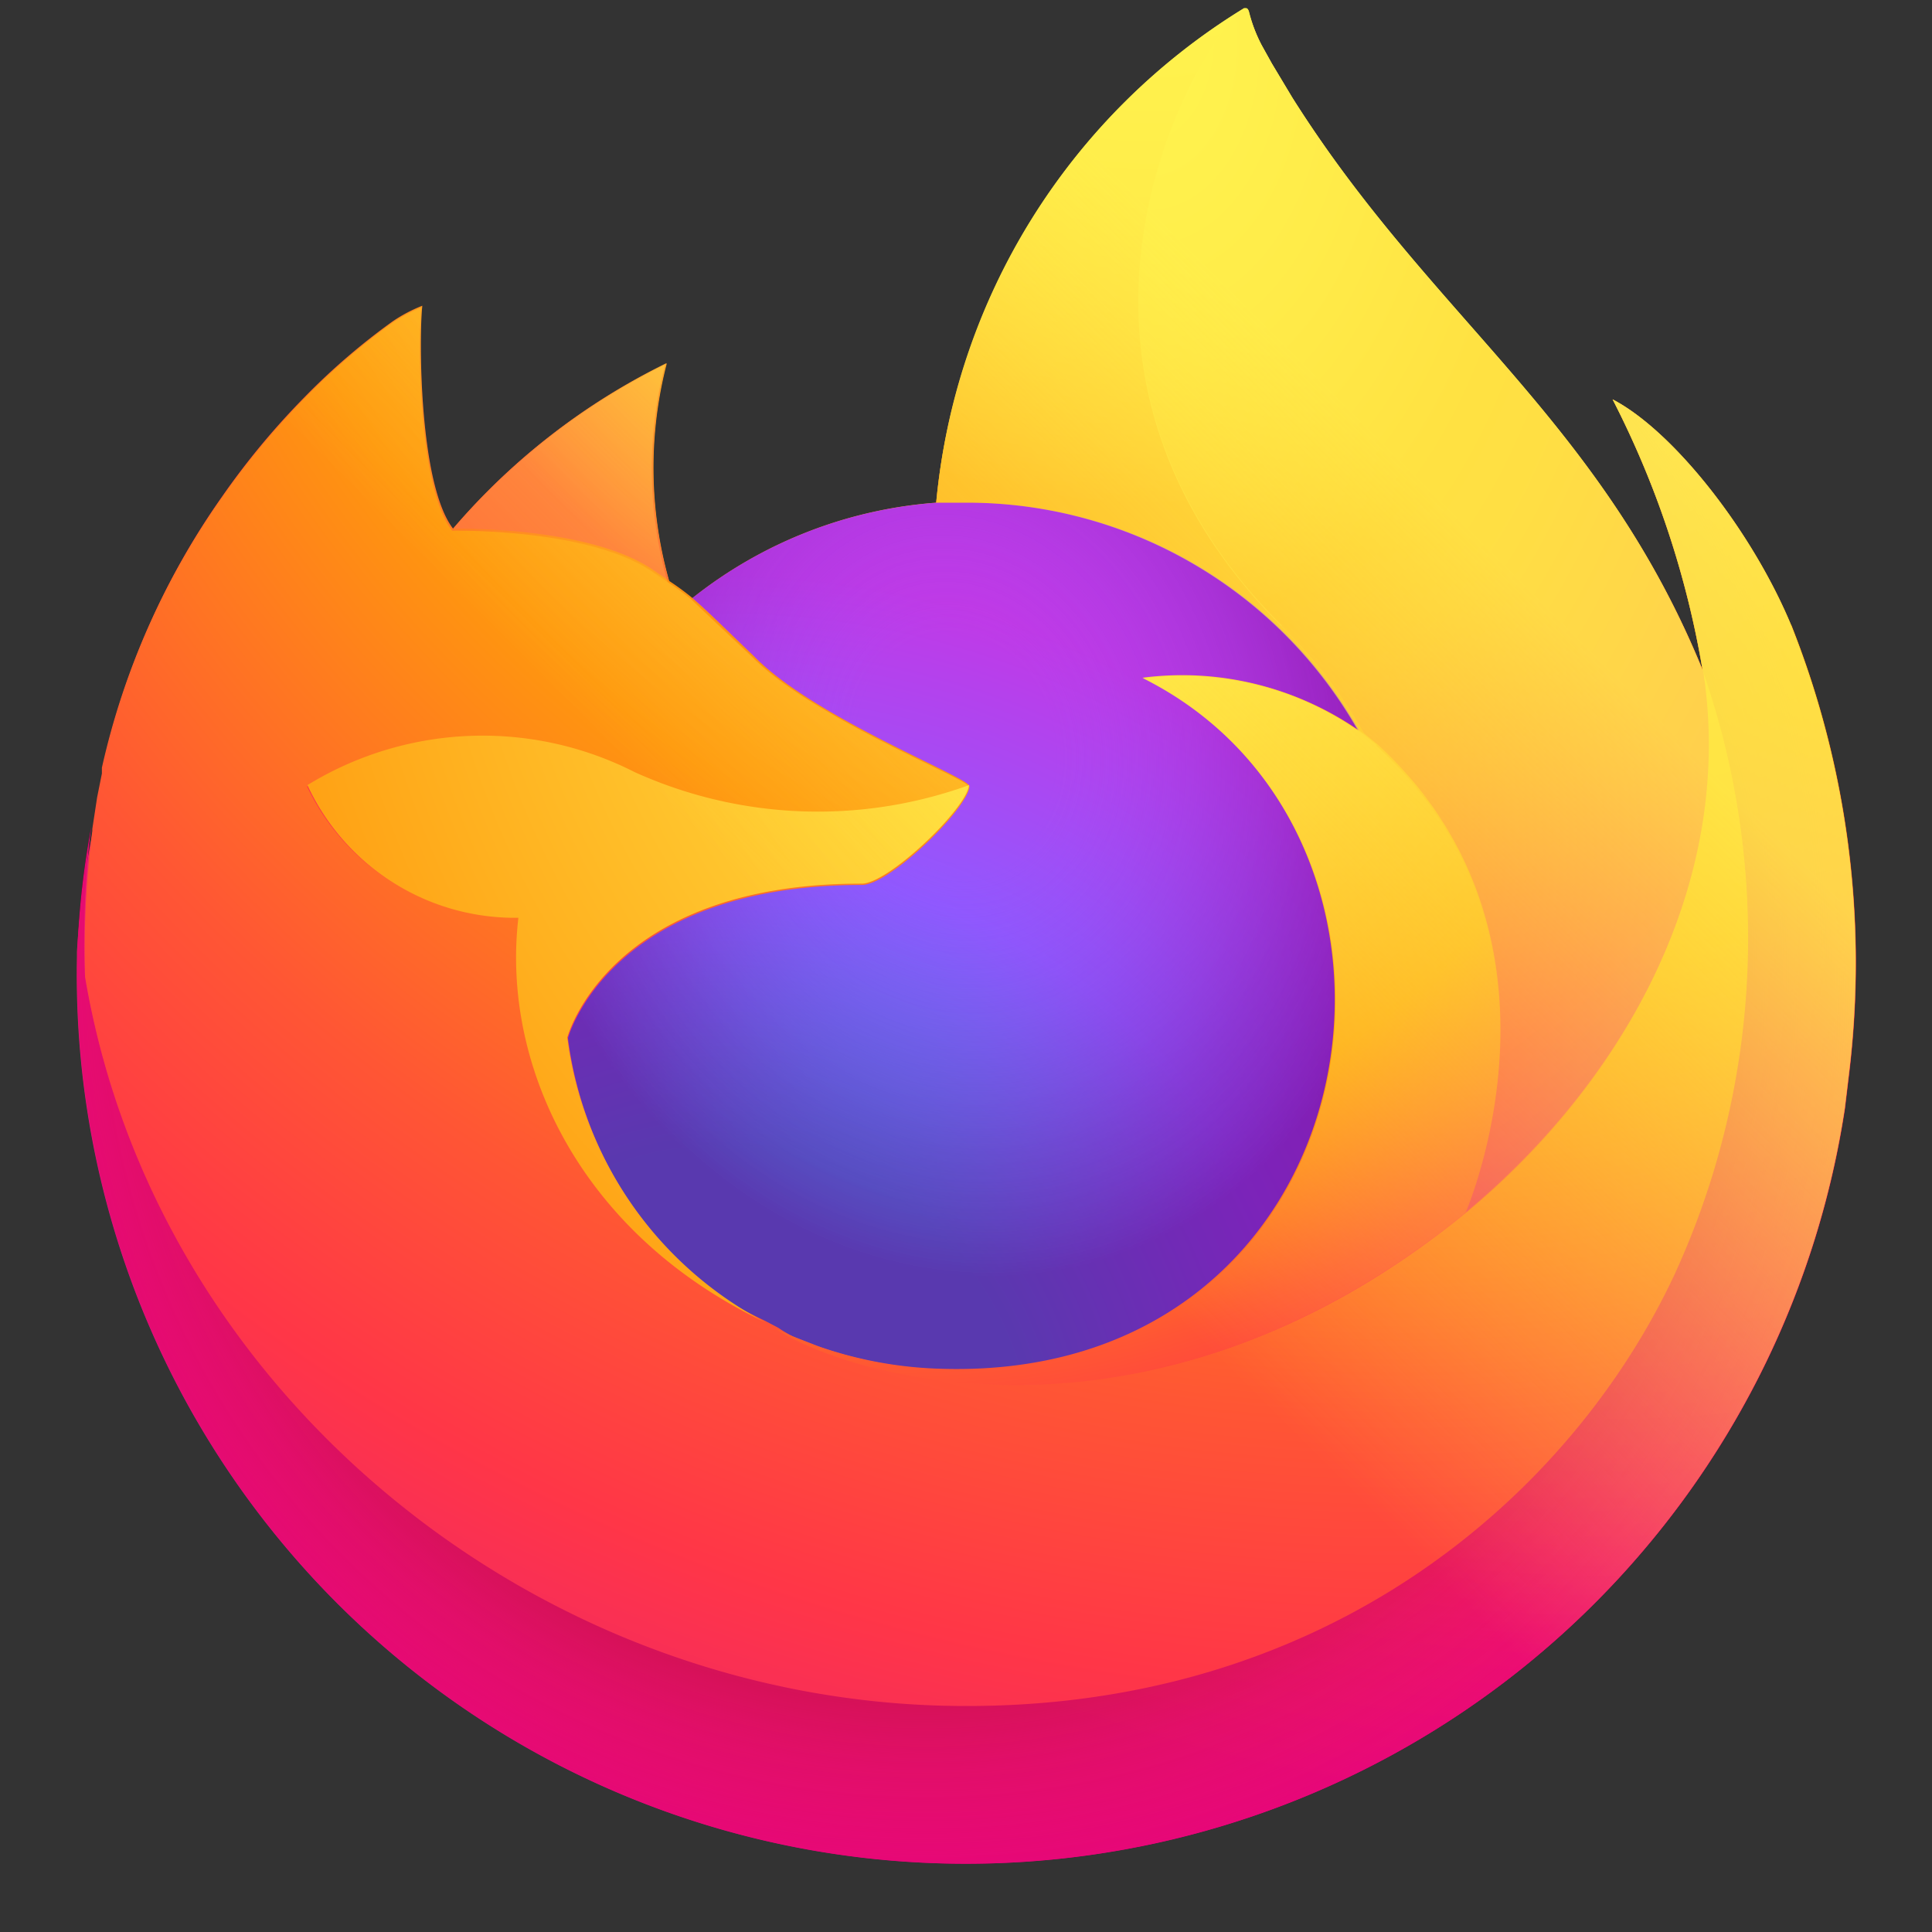 <svg xmlns="http://www.w3.org/2000/svg" xmlns:xlink="http://www.w3.org/1999/xlink" viewBox="0 0 5650 5650"><rect x="0" y="0" width="5650" height="5650" fill="#333333" stroke="none"/><linearGradient id="a" gradientUnits="userSpaceOnUse"/><linearGradient id="q" x1="4841" x2="1164" y1="836" y2="4514" xlink:href="#a"><stop offset=".17" stop-color="#fff44f" stop-opacity=".8"/><stop offset=".27" stop-color="#fff44f" stop-opacity=".63"/><stop offset=".49" stop-color="#fff44f" stop-opacity=".22"/><stop offset=".6" stop-color="#fff44f" stop-opacity="0"/></linearGradient><radialGradient id="d" cx="4144" cy="-321" r="7782" xlink:href="#a"><stop offset=".05" stop-color="#fff44f"/><stop offset=".11" stop-color="#ffe847"/><stop offset=".22" stop-color="#ffc830"/><stop offset=".37" stop-color="#ff980e"/><stop offset=".4" stop-color="#ff8b16"/><stop offset=".46" stop-color="#ff672a"/><stop offset=".53" stop-color="#ff3647"/><stop offset=".7" stop-color="#e31587"/></radialGradient><radialGradient id="e" cx="4694" cy="622" r="5428" xlink:href="#a"><stop offset=".13" stop-color="#ffbd4f"/><stop offset=".19" stop-color="#ffac31"/><stop offset=".25" stop-color="#ff9d17"/><stop offset=".28" stop-color="#ff980e"/><stop offset=".4" stop-color="#ff563b"/><stop offset=".47" stop-color="#ff3750"/><stop offset=".71" stop-color="#f5156c"/><stop offset=".78" stop-color="#eb0878"/><stop offset=".86" stop-color="#e50080"/></radialGradient><radialGradient id="g" cx="2710" cy="2841" r="5428" xlink:href="#a"><stop offset=".3" stop-color="#960e18"/><stop offset=".35" stop-color="#b11927" stop-opacity=".74"/><stop offset=".43" stop-color="#db293d" stop-opacity=".34"/><stop offset=".5" stop-color="#f5334b" stop-opacity=".1"/><stop offset=".53" stop-color="#ff3750" stop-opacity="0"/></radialGradient><radialGradient id="h" cx="3365" cy="-609" r="3932" xlink:href="#a"><stop offset=".13" stop-color="#fff44f"/><stop offset=".25" stop-color="#ffdc3e"/><stop offset=".51" stop-color="#ff9d12"/><stop offset=".53" stop-color="#ff980e"/></radialGradient><radialGradient id="b" cx="2110" cy="4259" r="2584" xlink:href="#a"><stop offset=".35" stop-color="#3a8ee6"/><stop offset=".47" stop-color="#5c79f0"/><stop offset=".67" stop-color="#9059ff"/><stop offset="1" stop-color="#c139e6"/></radialGradient><radialGradient id="j" cx="-2093" cy="3887" r="42" xlink:href="#b"/><radialGradient id="l" cx="2642" cy="400" r="1859" xlink:href="#a"><stop offset="0" stop-color="#ffe226"/><stop offset=".12" stop-color="#ffdb27"/><stop offset=".3" stop-color="#ffc82a"/><stop offset=".5" stop-color="#ffa930"/><stop offset=".73" stop-color="#ff7e37"/><stop offset=".79" stop-color="#ff7139"/></radialGradient><radialGradient id="m" cx="4105" cy="-779" r="7932" xlink:href="#a"><stop offset=".11" stop-color="#fff44f"/><stop offset=".46" stop-color="#ff980e"/><stop offset=".62" stop-color="#ff5634"/><stop offset=".72" stop-color="#ff3647"/><stop offset=".9" stop-color="#e31587"/></radialGradient><radialGradient id="k" cx="2256" cy="3872" r="15" gradientTransform="matrix(.97 -.24 .28 1.14 -4222 -2360)" xlink:href="#c"/><radialGradient id="c" cx="5359" cy="4806" r="1370" gradientTransform="matrix(.97 -.24 .28 1.14 -3748 -2005)" xlink:href="#a"><stop offset=".21" stop-color="#9059ff" stop-opacity="0"/><stop offset=".28" stop-color="#8c4ff3" stop-opacity=".06"/><stop offset=".75" stop-color="#7716a8" stop-opacity=".45"/><stop offset=".97" stop-color="#6e008b" stop-opacity=".6"/></radialGradient><radialGradient id="n" cx="5927" cy="2703" r="5811" gradientTransform="matrix(.1 .99 -.65 .07 4495 -5977)" xlink:href="#a"><stop offset="0" stop-color="#fff44f"/><stop offset=".06" stop-color="#ffe847"/><stop offset=".17" stop-color="#ffc830"/><stop offset=".3" stop-color="#ff980e"/><stop offset=".36" stop-color="#ff8b16"/><stop offset=".45" stop-color="#ff672a"/><stop offset=".57" stop-color="#ff3647"/><stop offset=".74" stop-color="#e31587"/></radialGradient><radialGradient id="o" cx="2598" cy="1089" r="4952" xlink:href="#a"><stop offset=".14" stop-color="#fff44f"/><stop offset=".48" stop-color="#ff980e"/><stop offset=".59" stop-color="#ff5634"/><stop offset=".66" stop-color="#ff3647"/><stop offset=".9" stop-color="#e31587"/></radialGradient><radialGradient id="p" cx="3905" cy="1379" r="5420" xlink:href="#a"><stop offset=".09" stop-color="#fff44f"/><stop offset=".23" stop-color="#ffe141"/><stop offset=".51" stop-color="#ffaf1e"/><stop offset=".63" stop-color="#ff980e"/></radialGradient><path id="f" d="M5238 1828c-113-272-342-566-522-660a2712 2712 0 0 1 263 791 2355 2355 0 0 1-81 1757c-300 640-1020 1300-2150 1265-1222-35-2300-940-2500-2130a2700 2700 0 0 1 19-434 2500 2500 0 0 0-41 364v19a2600 2600 0 0 0 5170 441l12-100a2678 2678 0 0 0-169-1313z"/><path id="i" d="M2835 2300c-5 65-233 288-314 288-740 0-860 448-860 448a1100 1100 0 0 0 613 852l44 20 77 30a1184 1184 0 0 0 338 66c1300 60 1550-1552 613-2020a900 900 0 0 1 628 152 1316 1316 0 0 0-1141-666h-92a1300 1300 0 0 0-716 279c40 34 84 78 180 170 175 180 630 355 630 380z"/><path fill="url(#d)" d="M5238 1828c-113-272-342-566-522-660a2712 2712 0 0 1 263 791c-300-734-794-1030-1200-1674l-60-100-30-54a446 446 0 0 1-38-100 9 9 0 0 0-6-7h-7a1900 1900 0 0 0-900 1446 1300 1300 0 0 0-713 279 748 748 0 0 0-68-50 1215 1215 0 0 1-7-636 1945 1945 0 0 0-625 483c-100-130-100-562-90-652a439 439 0 0 0-87 46 1937 1937 0 0 0-254 218 2223 2223 0 0 0-243 292 2200 2200 0 0 0-350 789v17l-14 70-14 92v6a2500 2500 0 0 0-48 360v16a2600 2600 0 0 0 5170 441l12-100a2678 2678 0 0 0-169-1313zM2238 3866l36 18zm600-1570zm2146-330z"/><use fill="url(#e)" xlink:href="#f"/><use fill="url(#g)" xlink:href="#f"/><path fill="url(#h)" d="M3973 2134l16 12a1435 1435 0 0 0-242-315C2937 1021 3535 76 3637 31a1900 1900 0 0 0-900 1446h92a1316 1316 0 0 1 1145 657z"/><use fill="url(#b)" xlink:href="#i"/><use fill="url(#c)" xlink:href="#i"/><path fill="url(#j)" d="M2237 3866l38 20z"/><path fill="url(#k)" d="M2237 3866l38 20z"/><path fill="url(#l)" d="M1903 1662l53 36a1215 1215 0 0 1-7-636 1945 1945 0 0 0-624 484c10 0 388-7 578 116z"/><path fill="url(#m)" d="M249 2858c200 1188 1277 2094 2500 2130 1130 32 1853-625 2150-1265a2355 2355 0 0 0 81-1757c92 600-215 1187-694 1582-934 760-1828 460-2010 335l-38-20c-545-260-770-756-720-1182a669 669 0 0 1-620-381 980 980 0 0 1 957-38 1300 1300 0 0 0 978 38c0-20-455-200-630-376l-180-170a748 748 0 0 0-68-50l-53-36c-190-123-568-116-580-116-100-130-100-562-90-652a439 439 0 0 0-87 46 1937 1937 0 0 0-254 218 2223 2223 0 0 0-243 292 2200 2200 0 0 0-350 789v17l-14 70-14 92v6a2700 2700 0 0 0-21 431z"/><path fill="url(#n)" d="M3747 1830a1435 1435 0 0 1 242 315l40 32c590 544 280 1313 258 1368 480-400 786-980 694-1582-300-734-794-1030-1200-1674l-60-100-30-54a446 446 0 0 1-38-100 9 9 0 0 0-6-7h-8c-103 47-700 993 110 1802z"/><path fill="url(#o)" d="M4025 2178l-40-32-16-12a900 900 0 0 0-628-152c936 468 685 2080-613 2020a1184 1184 0 0 1-338-66l-77-30-44-20c180 124 1075 426 2010-335 30-58 340-827-254-1370z"/><path fill="url(#p)" d="M1660 3032s120-448 860-448c80 0 310-223 314-288a1300 1300 0 0 1-978-38 980 980 0 0 0-957 38 669 669 0 0 0 617 388c-50 426 176 922 720 1182l36 18a1100 1100 0 0 1-613-852z"/><path fill="url(#q)" d="M5238 1828c-113-272-342-566-522-660a2712 2712 0 0 1 263 791c-300-734-794-1030-1200-1674l-60-100-30-54a446 446 0 0 1-38-100 9 9 0 0 0-6-7h-7a1900 1900 0 0 0-900 1446h92a1316 1316 0 0 1 1141 666 900 900 0 0 0-628-152c936 468 685 2080-613 2020a1184 1184 0 0 1-338-66l-77-30-46-22a1100 1100 0 0 1-613-852s120-448 860-448c80 0 310-223 314-288 0-20-455-200-630-376l-180-170a748 748 0 0 0-68-50 1215 1215 0 0 1-7-636 1945 1945 0 0 0-620 482c-100-130-100-562-90-652a439 439 0 0 0-87 46 1937 1937 0 0 0-254 218 2223 2223 0 0 0-243 292 2200 2200 0 0 0-350 789v17l-14 70-14 92v6a2500 2500 0 0 0-48 360v14a2600 2600 0 0 0 5170 441l12-100a2678 2678 0 0 0-169-1313zm-258 134z"/></svg>